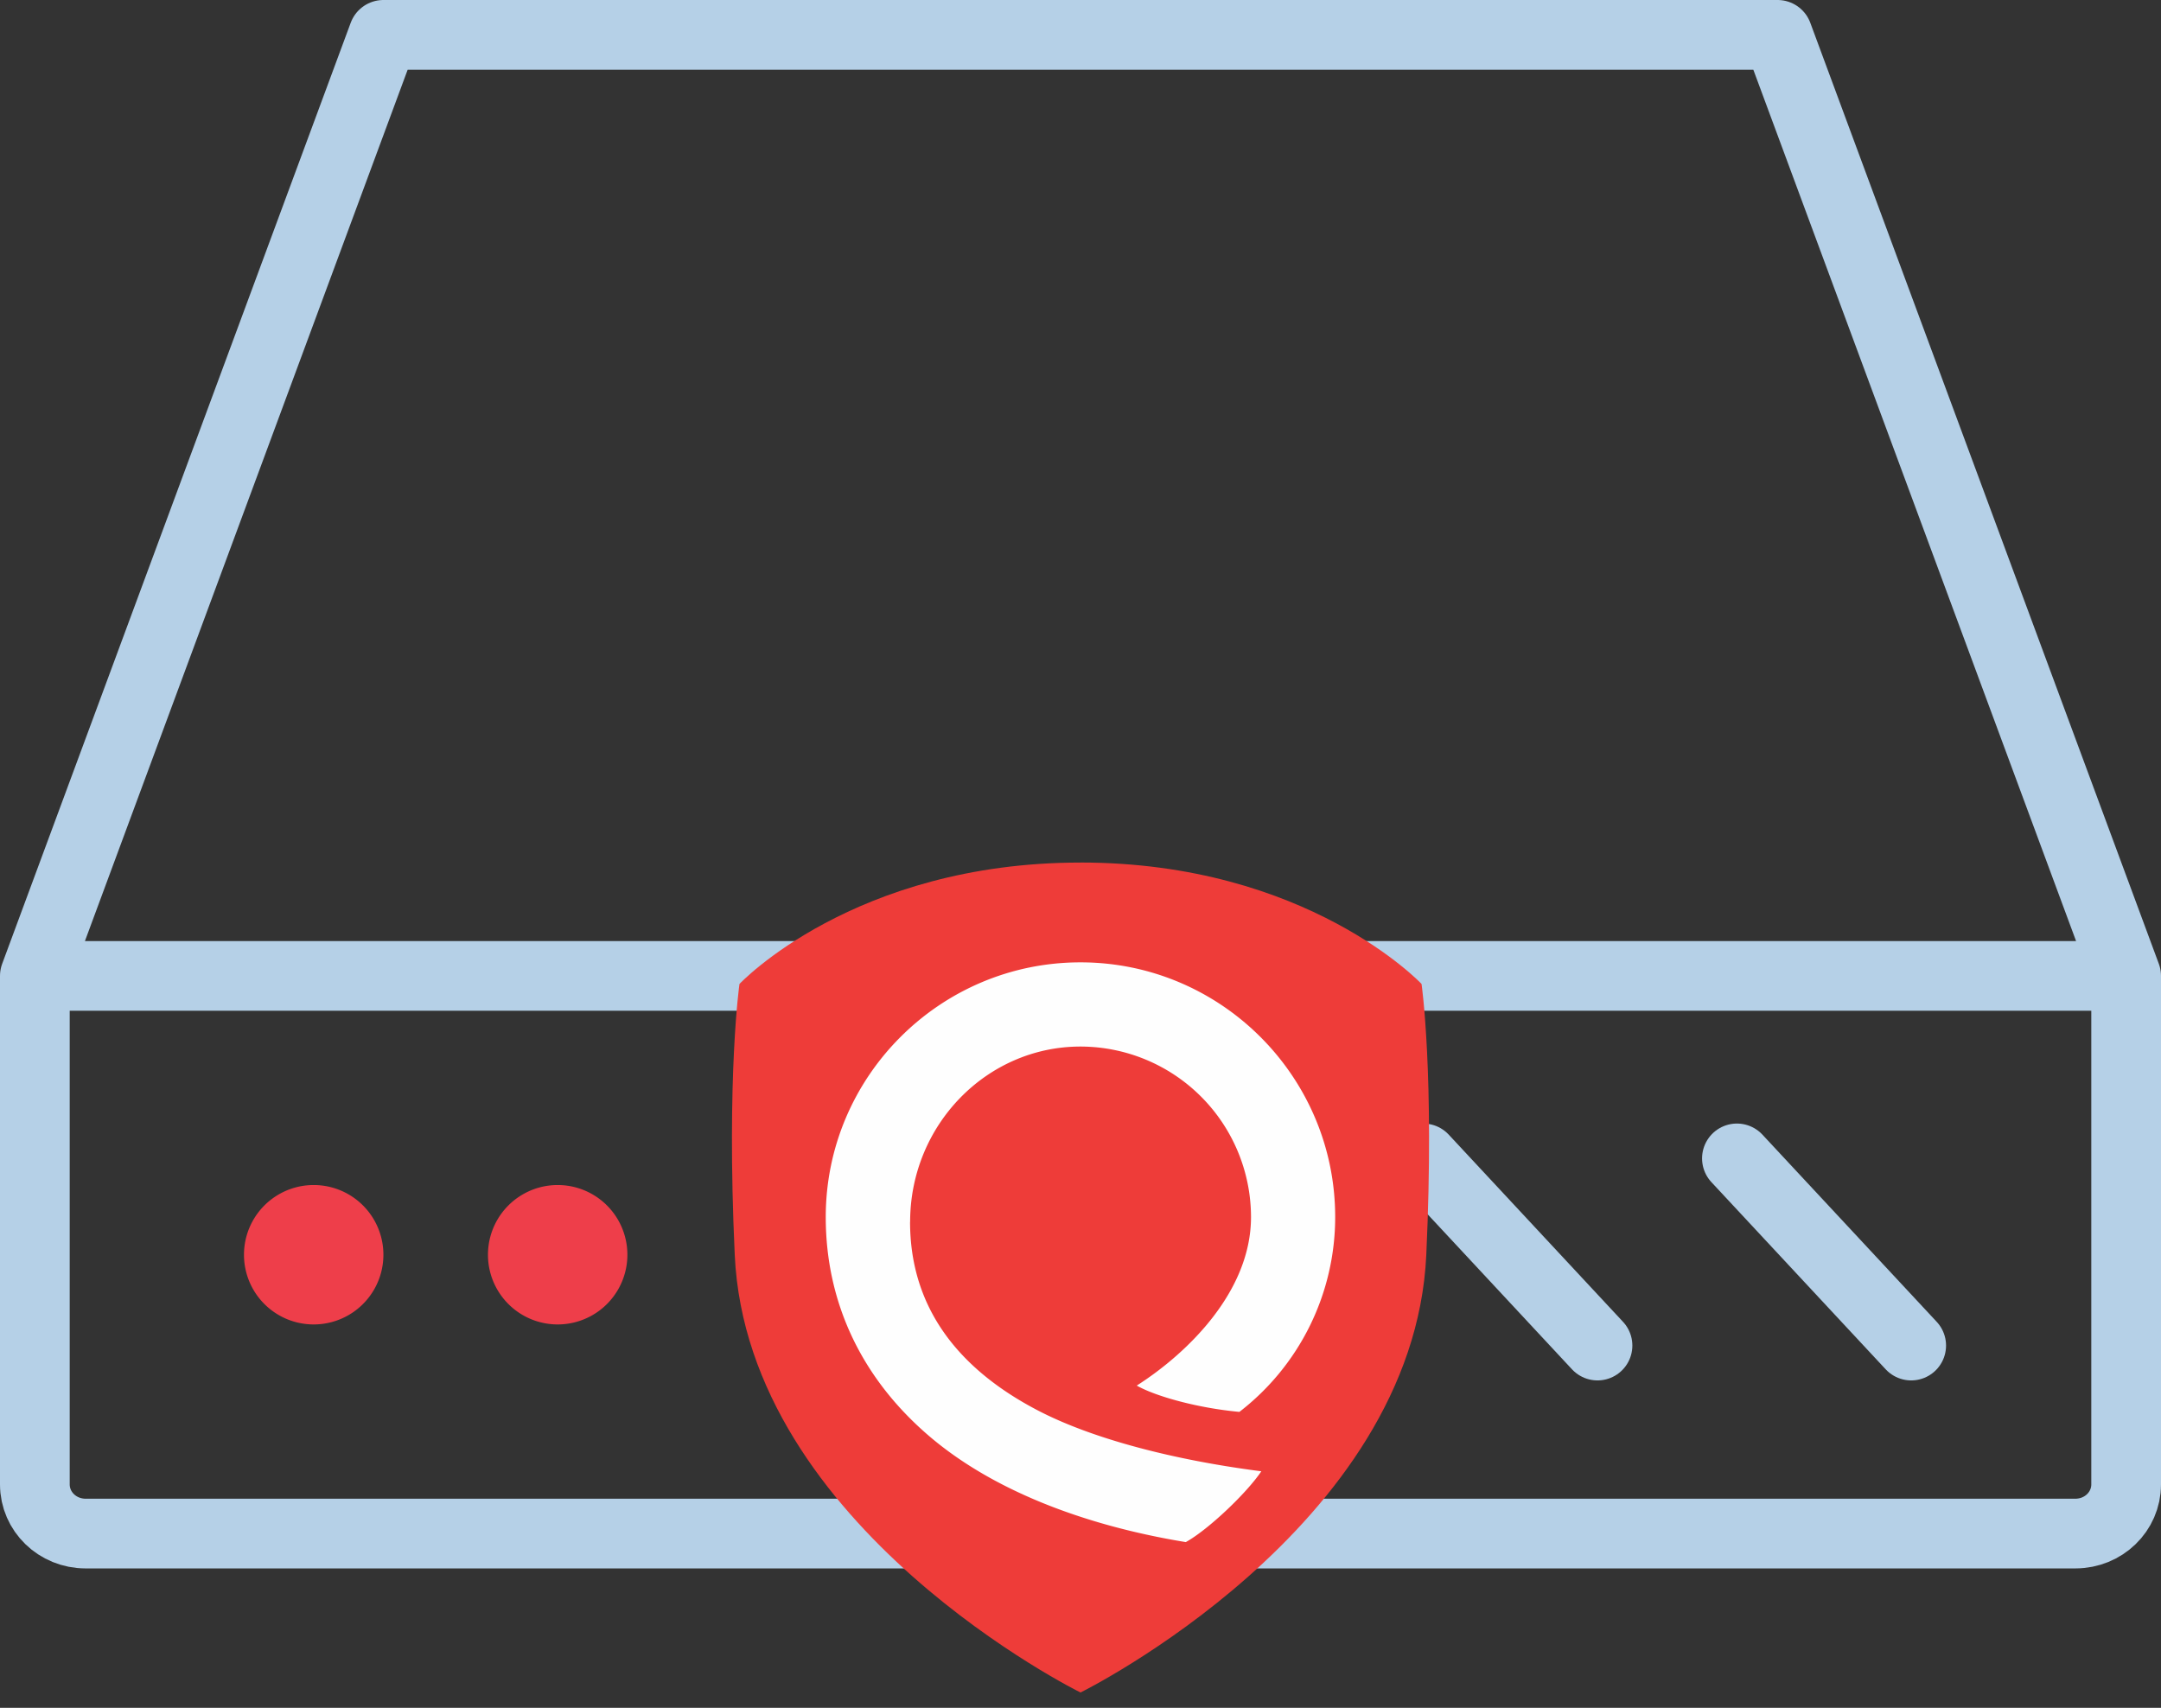 <svg xmlns="http://www.w3.org/2000/svg" viewBox="0 0 62 49"><rect x="0" y="0" width="62" height="49" fill="#333333" stroke="none"/><g fill="none" fill-rule="evenodd"><path stroke="#B5D0E7" stroke-linecap="round" stroke-linejoin="round" stroke-width="2" d="M1 28h60v14.59c0 .78-.65 1.41-1.455 1.41H2.455C1.65 44 1 43.37 1 42.59V28zm60 0H1L11 1h40z"/><path fill="#EE3E4A" d="M7 36a2 2 0 1 1 4 0 2 2 0 0 1-4 0m7 0a2 2 0 1 1 4 0 2 2 0 0 1-4 0"/><path stroke="#C5E2E9" stroke-linecap="round" stroke-linejoin="round" stroke-width="2" d="m32.833 33.236 5 5.37"/><path stroke="#B5D0E7" stroke-linecap="round" stroke-linejoin="round" stroke-width="2" d="m40.833 33.236 5 5.37"/><path stroke="#C5E2E9" stroke-linecap="round" stroke-linejoin="round" stroke-width="2" d="m27.833 33.236 5 5.37"/><path stroke="#B5D0E7" stroke-linecap="round" stroke-linejoin="round" stroke-width="2" d="m49.833 33.236 5 5.37"/><path fill="#EE3C39" d="M30.998 24.747c6.512 0 9.787 3.484 9.787 3.484s.375 2.58.136 7.773C40.56 43.848 31 48.56 31 48.56s-9.56-4.712-9.92-12.557c-.24-5.193.136-7.772.136-7.772s3.27-3.483 9.782-3.483"/><path fill="#FEFEFE" d="M26.112 35.059c0-2.776 2.193-5.032 4.888-5.032a4.898 4.898 0 0 1 4.892 4.892c0 2.154-1.85 3.925-3.278 4.835.554.316 1.775.648 2.945.755a7.06 7.06 0 0 0 2.748-5.59c0-4.03-3.278-7.308-7.308-7.308-4.03 0-7.308 3.28-7.308 7.308 0 2.434 1.013 4.596 2.93 6.252 1.793 1.55 4.415 2.584 7.4 3.074.647-.358 1.753-1.413 2.167-2.032-2.494-.32-4.853-.928-6.435-1.758-2.417-1.268-3.643-3.084-3.643-5.398"/></g></svg>